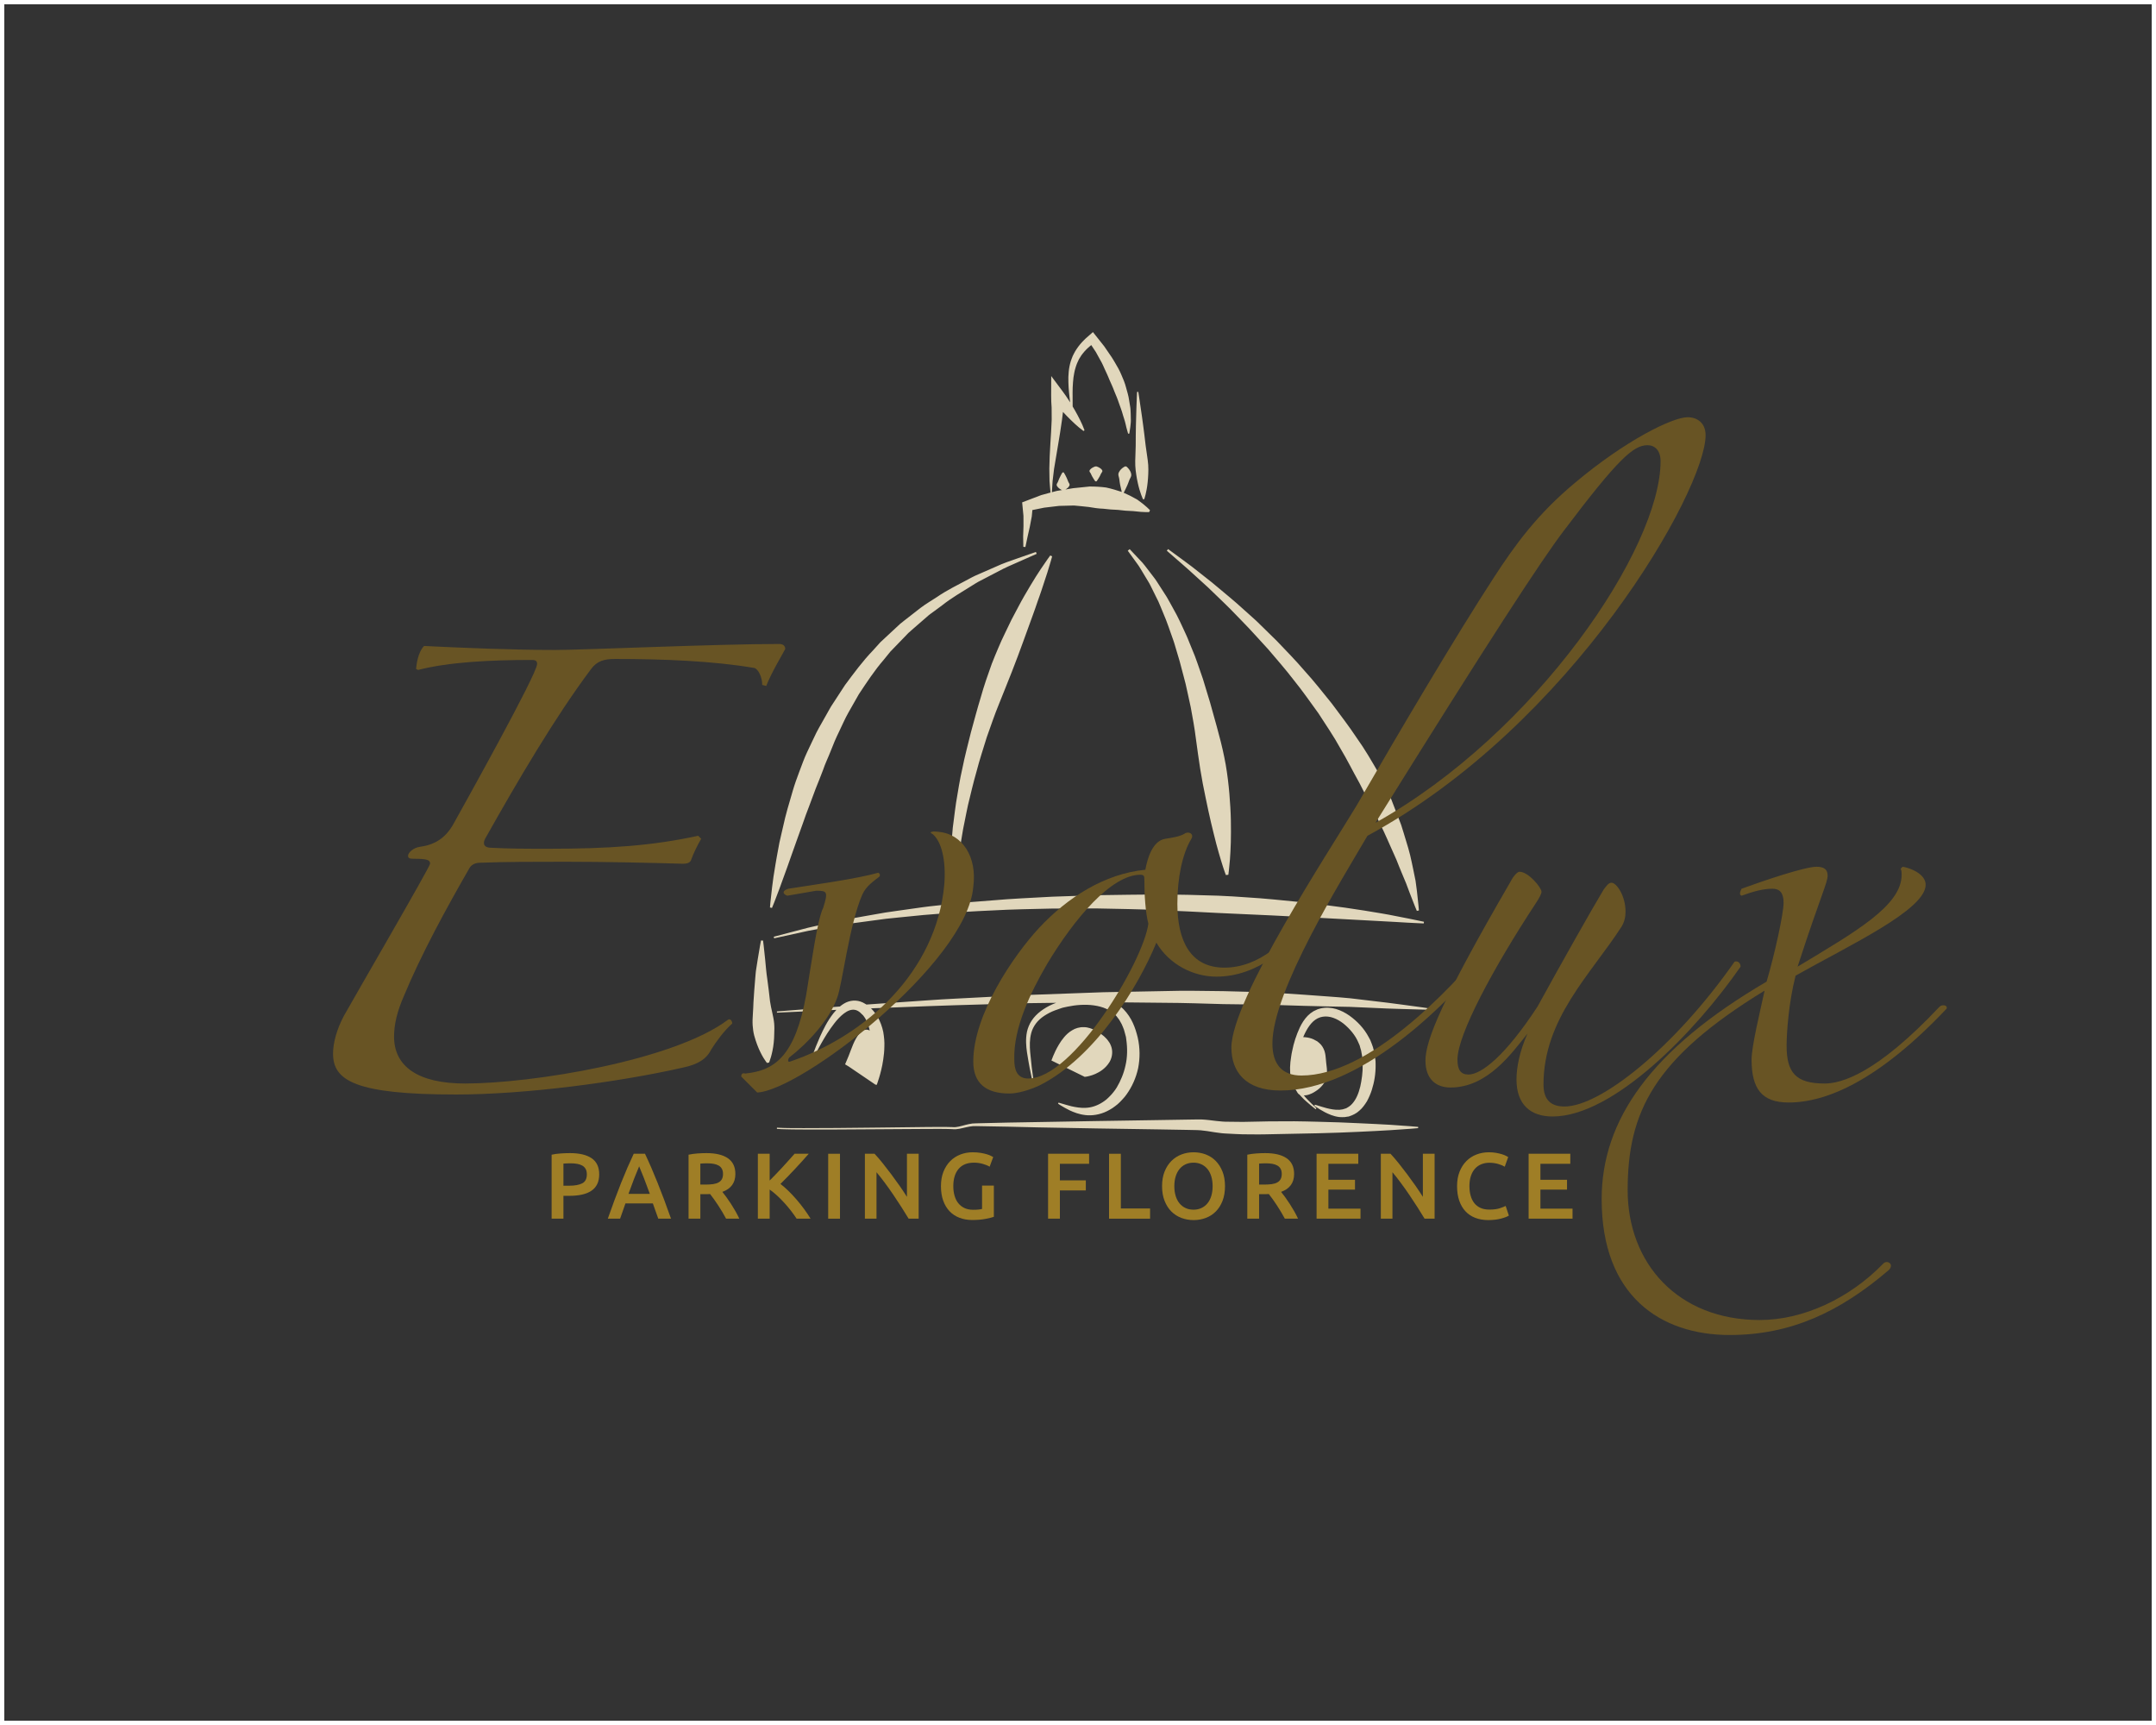 <?xml version="1.0" encoding="utf-8"?>
<!-- Generator: Adobe Illustrator 16.0.0, SVG Export Plug-In . SVG Version: 6.00 Build 0)  -->
<!DOCTYPE svg PUBLIC "-//W3C//DTD SVG 1.1//EN" "http://www.w3.org/Graphics/SVG/1.1/DTD/svg11.dtd">
<svg version="1.1" id="Layer_1" xmlns="http://www.w3.org/2000/svg" xmlns:xlink="http://www.w3.org/1999/xlink" x="0px" y="0px"
	 width="500px" height="400px" viewBox="0 0 500 400" enable-background="new 0 0 500 400" xml:space="preserve">
<rect x="0" y="0" width="500" height="400" fill="#333333" stroke="none"/>
<g>
	<path fill="#FFFFFF" d="M500,0v400H0V0H500 M499,1H1v398h498V1L499,1z"/>
</g>
<path fill="#E1D7BC" d="M220.732,214.641c0,0-0.095-1.406-0.26-3.855c-0.038-0.611-0.101-1.287-0.125-2.025
	c-0.007-0.744-0.021-1.553-0.026-2.41c-0.012-0.863-0.021-1.781-0.032-2.75c0.007-0.963,0.063-1.971,0.097-3.033
	c0.042-1.059,0.056-2.162,0.139-3.301c0.088-1.139,0.18-2.314,0.282-3.53c0.051-0.604,0.09-1.225,0.157-1.841
	c0.08-0.617,0.161-1.243,0.244-1.877c0.164-1.266,0.315-2.56,0.513-3.875c0.447-2.613,0.847-5.335,1.479-8.047
	c0.543-2.74,1.277-5.475,1.952-8.228c0.747-2.726,1.474-5.477,2.287-8.14c0.752-2.694,1.656-5.286,2.557-7.783
	c0.491-1.233,0.969-2.444,1.484-3.617c0.492-1.173,0.999-2.315,1.543-3.404c0.525-1.097,1.038-2.159,1.536-3.19
	c0.533-1.006,1.046-1.985,1.546-2.921c0.982-1.877,1.97-3.555,2.856-5.029c0.885-1.481,1.684-2.753,2.38-3.787
	c1.368-2.062,2.229-3.2,2.229-3.2l0.432,0.211c0,0-0.354,1.384-1.107,3.739c-0.383,1.169-0.852,2.589-1.387,4.218
	c-0.261,0.818-0.585,1.664-0.9,2.569c-0.313,0.9-0.626,1.861-0.992,2.839c-0.71,1.967-1.489,4.095-2.305,6.348
	c-0.825,2.249-1.684,4.61-2.643,7.028c-0.923,2.425-1.986,4.897-2.972,7.44c-1.049,2.528-1.918,5.157-2.859,7.773
	c-0.812,2.647-1.691,5.288-2.368,7.928c-0.761,2.623-1.355,5.243-1.977,7.775c-0.284,1.265-0.516,2.523-0.768,3.753
	c-0.259,1.229-0.493,2.431-0.668,3.614c-0.194,1.175-0.38,2.324-0.565,3.436c-0.169,1.112-0.272,2.192-0.401,3.227
	c-0.117,1.037-0.252,2.031-0.337,2.98c-0.072,0.947-0.135,1.848-0.194,2.693c-0.061,0.846-0.117,1.633-0.169,2.367
	c-0.042,0.74-0.045,1.424-0.069,2.035c-0.071,2.449-0.106,3.855-0.106,3.855L220.732,214.641z M240.24,127.985
	c0,0-1.601,0.559-4.401,1.54c-1.398,0.497-3.113,1.042-5.007,1.929c-0.952,0.416-1.967,0.862-3.041,1.331
	c-0.533,0.234-1.083,0.472-1.652,0.722c-0.558,0.25-1.101,0.567-1.668,0.864c-2.254,1.225-4.787,2.418-7.224,4.097
	c-1.229,0.806-2.553,1.571-3.787,2.51c-1.229,0.961-2.485,1.938-3.762,2.931c-0.315,0.255-0.644,0.491-0.954,0.761l-0.899,0.837
	c-0.605,0.561-1.21,1.124-1.823,1.693c-0.61,0.572-1.227,1.143-1.846,1.717c-0.565,0.628-1.134,1.256-1.707,1.891
	c-2.374,2.46-4.433,5.26-6.506,8.05c-0.945,1.452-1.893,2.903-2.84,4.356c-0.498,0.707-0.876,1.483-1.311,2.221
	c-0.421,0.754-0.841,1.502-1.265,2.238c-0.405,0.747-0.865,1.479-1.228,2.235c-0.367,0.761-0.729,1.52-1.089,2.274
	c-0.708,1.513-1.456,2.992-2.014,4.509c-0.563,1.515-1.144,2.996-1.657,4.463c-0.514,1.469-0.919,2.934-1.329,4.35
	c-0.403,1.417-0.835,2.792-1.152,4.142c-0.311,1.347-0.614,2.651-0.905,3.903c-0.142,0.622-0.279,1.234-0.418,1.836
	c-0.111,0.599-0.221,1.189-0.329,1.761c-0.202,1.152-0.422,2.238-0.581,3.265c-0.367,2.052-0.61,3.853-0.79,5.335
	c-0.37,2.967-0.493,4.682-0.493,4.682l0.465,0.104c0,0,0.678-1.58,1.703-4.377c0.506-1.395,1.123-3.088,1.827-5.032
	c0.716-1.936,1.432-4.151,2.312-6.52c0.428-1.188,0.871-2.422,1.329-3.7c0.417-1.297,0.943-2.594,1.443-3.942
	c0.532-1.334,0.995-2.742,1.543-4.136c0.583-1.386,1.116-2.825,1.687-4.276c0.495-1.488,1.196-2.9,1.776-4.394
	c0.3-0.738,0.601-1.486,0.905-2.238c0.295-0.754,0.678-1.47,1.013-2.21c0.716-1.461,1.354-2.992,2.163-4.423
	c0.81-1.432,1.627-2.873,2.452-4.312c1.825-2.744,3.64-5.526,5.778-7.991c0.516-0.634,1.027-1.265,1.537-1.893
	c0.561-0.58,1.121-1.159,1.677-1.733c0.557-0.579,1.108-1.146,1.66-1.716l0.818-0.851c0.282-0.276,0.586-0.518,0.876-0.777
	c1.182-1.026,2.339-2.033,3.473-3.019c0.547-0.515,1.187-0.914,1.767-1.355c0.595-0.439,1.178-0.872,1.755-1.297
	c2.253-1.791,4.641-3.118,6.769-4.468c0.538-0.329,1.053-0.677,1.581-0.963c0.531-0.277,1.056-0.547,1.562-0.813
	c1.018-0.528,1.983-1.035,2.893-1.506c1.79-0.992,3.474-1.663,4.825-2.275c2.714-1.196,4.263-1.887,4.263-1.887L240.24,127.985z
	 M261.539,127.701c0,0,0.734,1.013,2.023,2.785c0.684,0.867,1.295,2.028,2.084,3.298c0.365,0.652,0.828,1.285,1.193,2.057
	c0.369,0.757,0.764,1.549,1.174,2.377c0.203,0.414,0.42,0.831,0.627,1.263c0.201,0.435,0.373,0.894,0.576,1.353
	c0.377,0.917,0.766,1.869,1.17,2.846c0.396,0.981,0.73,2.021,1.107,3.063c0.369,1.046,0.77,2.098,1.078,3.219
	c0.326,1.105,0.67,2.229,1.002,3.368c0.303,1.142,0.607,2.308,0.92,3.48c0.148,0.588,0.305,1.173,0.459,1.765l0.4,1.792
	c0.266,1.193,0.521,2.402,0.787,3.604c0.445,2.429,0.9,4.849,1.193,7.27c0.342,2.403,0.635,4.778,1.01,7.064
	c0.381,2.278,0.773,4.486,1.232,6.569c0.406,2.095,0.873,4.058,1.279,5.886c0.422,1.828,0.859,3.49,1.232,4.98
	c0.4,1.481,0.771,2.773,1.096,3.84c0.643,2.125,1.107,3.327,1.107,3.327l0.576-0.059c0,0,0.191-1.277,0.367-3.498
	c0.096-1.112,0.154-2.454,0.207-3.998c0.041-1.541,0.047-3.283,0.01-5.179c-0.035-1.89-0.166-3.939-0.342-6.098
	c-0.182-2.166-0.451-4.439-0.852-6.771c-0.422-2.331-0.959-4.723-1.625-7.136c-0.613-2.418-1.355-4.845-2.008-7.289
	c-0.369-1.216-0.734-2.432-1.104-3.64l-0.549-1.806c-0.207-0.594-0.414-1.189-0.615-1.776c-0.42-1.18-0.799-2.359-1.238-3.501
	c-0.459-1.137-0.916-2.258-1.371-3.361c-0.418-1.114-0.939-2.165-1.416-3.21c-0.496-1.033-0.938-2.064-1.459-3.025
	c-0.527-0.957-1.035-1.891-1.531-2.789c-0.252-0.448-0.486-0.894-0.744-1.321c-0.26-0.419-0.531-0.825-0.787-1.229
	c-0.518-0.797-1.008-1.565-1.477-2.292c-0.451-0.74-1.014-1.373-1.469-2.001c-0.953-1.228-1.729-2.336-2.52-3.091
	c-1.504-1.595-2.359-2.503-2.359-2.503L261.539,127.701z M270.598,127.704c0,0,1.229,1.066,3.379,2.938
	c1.074,0.923,2.357,2.078,3.812,3.415c0.729,0.664,1.508,1.374,2.328,2.118c0.797,0.768,1.633,1.571,2.508,2.416
	c0.863,0.846,1.791,1.711,2.709,2.643c0.914,0.936,1.854,1.911,2.822,2.908c0.975,0.988,1.949,2.028,2.928,3.106
	c0.98,1.074,1.984,2.172,3.008,3.288c1.953,2.313,4.023,4.64,5.947,7.164c2.004,2.456,3.826,5.104,5.717,7.696
	c1.73,2.702,3.562,5.332,5.07,8.103c1.625,2.697,2.98,5.477,4.447,8.077c0.699,1.322,1.324,2.647,2.014,3.911
	c0.338,0.637,0.666,1.265,0.994,1.886c0.311,0.636,0.604,1.259,0.906,1.876c0.598,1.233,1.184,2.431,1.746,3.597
	c0.549,1.162,1.041,2.313,1.531,3.413c0.459,1.107,0.994,2.133,1.404,3.156c0.41,1.017,0.779,1.985,1.166,2.89
	c0.379,0.91,0.738,1.76,1.066,2.549c0.299,0.801,0.578,1.535,0.824,2.197c1,2.652,1.656,4.168,1.656,4.168l0.479-0.094
	c0,0-0.117-1.639-0.459-4.502c-0.1-0.717-0.182-1.512-0.316-2.377c-0.176-0.852-0.359-1.77-0.562-2.762
	c-0.189-0.985-0.441-2.024-0.68-3.127c-0.256-1.108-0.617-2.233-0.973-3.422c-0.369-1.184-0.721-2.435-1.143-3.709
	c-0.482-1.252-0.982-2.54-1.496-3.868c-0.256-0.667-0.518-1.337-0.783-2.022c-0.311-0.657-0.625-1.328-0.941-2.005
	c-0.629-1.358-1.318-2.723-2.012-4.108c-1.566-2.69-3.152-5.479-5.061-8.125c-1.795-2.716-3.818-5.324-5.781-7.971
	c-2.074-2.555-4.096-5.153-6.279-7.539c-2.094-2.464-4.342-4.72-6.447-6.947c-1.094-1.079-2.18-2.134-3.229-3.166
	c-0.531-0.515-1.053-1.025-1.572-1.533c-0.535-0.482-1.062-0.954-1.584-1.427c-1.049-0.939-2.066-1.849-3.053-2.729
	c-0.994-0.869-1.984-1.677-2.922-2.467c-0.941-0.785-1.836-1.533-2.693-2.249c-0.881-0.691-1.709-1.349-2.488-1.963
	c-0.783-0.622-1.514-1.198-2.193-1.727c-0.684-0.508-1.318-0.975-1.885-1.403c-2.303-1.686-3.611-2.65-3.611-2.65L270.598,127.704z
	 M237.802,126.846c0.317-1.58,0.664-3.145,1.02-4.689l0.461-2.418l0.234-2.532l-0.801,1.209l3.442-0.698
	c1.164-0.12,2.314-0.264,3.46-0.41l3.455-0.088c1.15,0.092,2.292,0.227,3.419,0.342c1.127,0.201,2.242,0.363,3.373,0.403
	c1.113,0.146,2.25,0.227,3.4,0.268c1.137,0.145,2.297,0.253,3.512,0.283c1.176,0.147,2.396,0.255,3.719,0.23l0.207-0.439
	c-0.908-0.923-1.93-1.72-2.998-2.481c-1.107-0.639-2.264-1.212-3.457-1.726c-1.215-0.399-2.449-0.777-3.717-1.052
	c-1.273-0.168-2.564-0.241-3.848-0.231l-3.825,0.392l-3.754,0.625c-1.227,0.322-2.45,0.628-3.654,0.981l-3.516,1.339l-0.888,0.34
	l0.086,0.872l0.218,2.26l0.007,2.351l-0.077,2.419l0.042,2.408L237.802,126.846z M243.929,114.376l0.183-2.845l0.335-2.794
	c0.295-1.866,0.605-3.726,0.938-5.594c0.34-1.871,0.6-3.757,0.887-5.664l0.359-2.885c0.088-0.978,0.133-1.956,0.141-2.938
	l-2.677,0.968c0.506,0.675,1.035,1.33,1.601,1.96c0.549,0.642,1.118,1.269,1.715,1.883c0.289,0.311,0.602,0.605,0.904,0.905
	c0.305,0.306,0.62,0.601,0.938,0.894c0.639,0.58,1.299,1.153,2.02,1.679l0.24-0.167c-0.297-0.831-0.658-1.621-1.042-2.4
	c-0.189-0.387-0.382-0.771-0.593-1.152c-0.205-0.376-0.4-0.762-0.625-1.127c-0.426-0.754-0.874-1.486-1.342-2.205
	c-0.457-0.731-0.943-1.434-1.457-2.118l-2.663-3.574l-0.016,4.543c-0.004,0.916,0.034,1.83,0.108,2.753
	c0.02,0.924,0.018,1.854,0.018,2.789c-0.061,1.871-0.193,3.75-0.311,5.647l-0.153,2.853l-0.085,2.87l0.045,2.886
	c0.059,0.946,0.164,1.893,0.246,2.843L243.929,114.376z M248.769,95.706c-0.007-1.574-0.033-3.154-0.023-4.714
	c0.006-0.781,0.027-1.558,0.094-2.33c0.051-0.765,0.146-1.523,0.304-2.263c0.056-0.369,0.171-0.727,0.271-1.084
	c0.081-0.36,0.243-0.696,0.357-1.045c0.133-0.335,0.309-0.659,0.455-0.985c0.195-0.307,0.372-0.623,0.579-0.921
	c0.23-0.276,0.426-0.581,0.676-0.847c0.254-0.259,0.482-0.538,0.76-0.779c0.277-0.241,0.537-0.492,0.83-0.719l0.891-0.66
	l-1.455-0.192l1.615,2.431c0.479,0.847,0.947,1.697,1.408,2.546c0.227,0.43,0.406,0.885,0.609,1.324l0.607,1.313
	c0.215,0.431,0.367,0.895,0.566,1.331l0.586,1.322c0.221,0.43,0.352,0.892,0.541,1.337l0.557,1.342
	c0.199,0.443,0.324,0.903,0.496,1.359l0.494,1.372c0.193,0.45,0.283,0.928,0.434,1.393l0.441,1.407
	c0.148,0.476,0.232,0.957,0.35,1.439c0.127,0.486,0.262,0.975,0.406,1.472l0.287-0.005c0.09-0.5,0.162-1.008,0.225-1.523
	c0.041-0.509,0.141-1.036,0.127-1.547l-0.035-1.551c-0.037-0.515-0.018-1.047-0.109-1.553l-0.252-1.535
	c-0.09-0.509-0.152-1.031-0.311-1.527l-0.414-1.497c-0.148-0.495-0.273-1.001-0.477-1.477l-0.6-1.434
	c-0.221-0.471-0.404-0.955-0.666-1.403l-0.773-1.348c-0.268-0.443-0.514-0.894-0.803-1.321l-1.748-2.548l-1.92-2.422l-0.682-0.86
	l-0.771,0.678l-0.936,0.821c-0.311,0.284-0.59,0.604-0.887,0.901c-0.291,0.299-0.54,0.654-0.805,0.979
	c-0.266,0.332-0.475,0.705-0.713,1.059c-0.214,0.366-0.393,0.751-0.586,1.131c-0.146,0.396-0.314,0.785-0.443,1.19
	c-0.1,0.406-0.245,0.804-0.303,1.216c-0.07,0.412-0.151,0.817-0.176,1.229c-0.084,0.815-0.102,1.627-0.073,2.431
	c0.014,0.804,0.073,1.596,0.147,2.384c0.146,1.581,0.361,3.139,0.558,4.698L248.769,95.706z M263.698,90.882
	c0,0-0.09,1.567-0.158,3.908c-0.041,1.173-0.086,2.544-0.111,4.008c-0.037,1.462-0.037,3.022-0.047,4.587
	c-0.027,0.779-0.035,1.562-0.072,2.33c-0.035,0.772-0.057,1.531-0.025,2.258c0.045,0.728,0.107,1.432,0.225,2.096
	c0.09,0.664,0.217,1.292,0.346,1.875c0.488,2.308,1.221,3.829,1.221,3.829l0.289-0.018c0,0,0.557-1.592,0.791-3.944
	c0.062-0.591,0.113-1.225,0.137-1.898c0.043-0.673,0.025-1.378-0.01-2.112c-0.055-0.727-0.158-1.474-0.275-2.239
	c-0.125-0.759-0.221-1.536-0.328-2.31c-0.186-1.547-0.355-3.1-0.559-4.549c-0.184-1.455-0.387-2.805-0.559-3.971
	c-0.324-2.321-0.58-3.866-0.58-3.866L263.698,90.882z M246.408,109.541c0,0-0.175,0.259-0.371,0.647
	c-0.101,0.197-0.229,0.425-0.333,0.667c-0.124,0.242-0.204,0.501-0.306,0.758c-0.084,0.261-0.329,0.522-0.35,0.766
	c-0.007,0.24,0.158,0.468,0.346,0.667c0.203,0.191,0.424,0.353,0.643,0.468c0.202,0.114,0.371,0.175,0.371,0.175h0.286
	c0,0,0.171-0.061,0.374-0.175c0.214-0.115,0.437-0.277,0.639-0.468c0.188-0.198,0.354-0.426,0.347-0.667
	c-0.02-0.244-0.266-0.504-0.349-0.766c-0.1-0.256-0.189-0.516-0.308-0.758c-0.104-0.242-0.228-0.47-0.331-0.667
	c-0.201-0.388-0.372-0.647-0.372-0.647H246.408z M254.303,111.612c0,0,0.172-0.214,0.367-0.538c0.104-0.162,0.227-0.352,0.336-0.556
	c0.121-0.202,0.201-0.419,0.303-0.633c0.086-0.216,0.33-0.432,0.348-0.635c0.006-0.203-0.158-0.392-0.34-0.554
	c-0.203-0.162-0.426-0.294-0.639-0.392c-0.211-0.092-0.375-0.148-0.375-0.148h-0.289c0,0-0.166,0.056-0.375,0.148
	c-0.217,0.097-0.438,0.229-0.639,0.392c-0.186,0.162-0.35,0.352-0.342,0.554c0.02,0.203,0.26,0.419,0.346,0.635
	c0.102,0.214,0.184,0.432,0.307,0.633c0.107,0.204,0.229,0.394,0.336,0.556c0.195,0.323,0.367,0.538,0.367,0.538H254.303z
	 M260.528,114.397c0,0,0.207-0.367,0.469-0.93c0.135-0.28,0.297-0.605,0.445-0.959c0.158-0.351,0.283-0.729,0.428-1.108
	c0.131-0.379,0.414-0.738,0.477-1.104c0.045-0.364-0.08-0.721-0.234-1.035c-0.17-0.315-0.359-0.583-0.559-0.776
	c-0.18-0.195-0.342-0.31-0.342-0.31l-0.283-0.032c0,0-0.18,0.078-0.4,0.221c-0.234,0.146-0.482,0.369-0.717,0.635
	c-0.211,0.272-0.418,0.594-0.453,0.959c-0.018,0.364,0.184,0.781,0.225,1.179c0.055,0.403,0.09,0.799,0.17,1.178
	c0.068,0.38,0.154,0.733,0.227,1.034c0.125,0.606,0.262,1.016,0.262,1.016L260.528,114.397z M176.482,218.084
	c0,0-0.338,1.766-0.764,4.416c-0.103,0.662-0.214,1.383-0.335,2.148c-0.139,0.752-0.165,1.574-0.252,2.412
	c-0.164,1.693-0.266,3.504-0.394,5.326c-0.037,0.91-0.068,1.811-0.136,2.707c-0.061,0.895-0.104,1.781-0.055,2.629
	c0.057,0.846,0.165,1.656,0.368,2.422c0.209,0.762,0.444,1.477,0.69,2.129c0.243,0.648,0.502,1.24,0.765,1.76
	c0.254,0.51,0.496,0.961,0.723,1.32c0.438,0.721,0.774,1.121,0.774,1.121l0.476-0.076c0,0,0.218-0.486,0.452-1.303
	c0.121-0.412,0.241-0.898,0.354-1.453c0.117-0.559,0.216-1.18,0.286-1.85c0.075-0.672,0.115-1.387,0.122-2.145
	c0.029-0.752,0.056-1.549-0.021-2.367c-0.153-1.615-0.709-3.332-0.955-5.074c-0.204-1.725-0.386-3.467-0.627-5.109
	c-0.102-0.824-0.241-1.607-0.295-2.383c-0.072-0.77-0.14-1.494-0.202-2.16c-0.261-2.676-0.494-4.457-0.494-4.457L176.482,218.084z
	 M179.531,217.578c0,0,2.314-0.504,6.365-1.395c2.017-0.494,4.504-0.852,7.336-1.359c2.823-0.545,6.051-0.945,9.565-1.414
	c0.878-0.121,1.772-0.244,2.686-0.359c0.921-0.096,1.85-0.189,2.804-0.289c1.9-0.189,3.863-0.383,5.883-0.584
	c2.021-0.189,4.105-0.307,6.227-0.479c2.125-0.158,4.295-0.342,6.508-0.428c2.213-0.107,4.462-0.217,6.737-0.32
	c2.274-0.098,4.586-0.125,6.907-0.189c2.322-0.066,4.667-0.111,7.02-0.098c2.352,0,4.715-0.004,7.073-0.004
	c4.725,0.115,9.447,0.139,14.09,0.387c4.641,0.189,9.211,0.414,13.627,0.652c4.426,0.199,8.699,0.391,12.746,0.58
	c2.031,0.105,4.004,0.209,5.908,0.303c1.912,0.068,3.754,0.18,5.523,0.279c7.088,0.387,12.994,0.711,17.127,0.928
	c2.066,0.117,3.695,0.229,4.809,0.266c1.117,0.053,1.711,0.076,1.711,0.076l0.049-0.383c0,0-0.58-0.121-1.67-0.355
	c-1.09-0.24-2.693-0.541-4.736-0.945c-2.039-0.428-4.535-0.824-7.385-1.293c-2.863-0.469-6.096-0.914-9.631-1.355
	c-3.537-0.484-7.377-0.832-11.443-1.229c-2.039-0.217-4.129-0.338-6.271-0.49c-2.139-0.154-4.322-0.297-6.551-0.383
	c-4.453-0.137-9.059-0.297-13.736-0.248c-4.682-0.041-9.434,0.076-14.184,0.131c-2.377,0.08-4.75,0.158-7.119,0.23
	c-2.361,0.053-4.719,0.17-7.048,0.311c-2.341,0.135-4.657,0.232-6.944,0.4c-2.286,0.176-4.543,0.355-6.763,0.531
	c-2.222,0.145-4.396,0.404-6.53,0.625c-2.132,0.234-4.221,0.414-6.243,0.693c-2.023,0.289-3.989,0.566-5.889,0.832
	c-0.95,0.141-1.887,0.271-2.805,0.406c-0.91,0.152-1.808,0.314-2.683,0.469c-3.509,0.621-6.726,1.152-9.554,1.809
	c-2.825,0.631-5.312,1.096-7.303,1.672c-4.011,1.049-6.301,1.652-6.301,1.652L179.531,217.578z M180.187,234.822
	c0,0,2.366-0.107,6.505-0.301c4.143-0.18,10.059-0.523,17.161-0.775c3.548-0.139,7.391-0.287,11.456-0.439
	c4.071-0.168,8.358-0.262,12.794-0.402c4.437-0.125,9.02-0.297,13.682-0.328c4.655-0.062,9.39-0.127,14.119-0.189
	c4.732,0.051,9.465,0.1,14.115,0.145c4.656,0.014,9.234,0.186,13.67,0.307c4.43,0.076,8.715,0.076,12.771,0.219
	c4.062,0.137,7.902,0.24,11.445,0.316c1.773,0.031,3.48,0.062,5.092,0.1c1.611,0.072,3.152,0.135,4.588,0.201
	c2.881,0.141,5.395,0.244,7.469,0.293c4.146,0.141,6.52,0.166,6.52,0.166l0.031-0.283c0,0-2.346-0.363-6.461-0.895
	c-2.057-0.285-4.564-0.596-7.438-0.924c-1.436-0.17-2.967-0.355-4.578-0.545c-1.613-0.156-3.314-0.291-5.094-0.418
	c-3.545-0.271-7.396-0.537-11.461-0.797c-1.021-0.064-2.055-0.152-3.098-0.189c-1.045-0.027-2.107-0.051-3.18-0.08
	c-2.139-0.059-4.324-0.113-6.549-0.172c-4.449-0.045-9.051-0.158-13.719-0.014c-4.674,0.086-9.414,0.176-14.158,0.266
	c-4.738,0.172-9.479,0.342-14.143,0.514c-4.667,0.131-9.253,0.41-13.69,0.639c-4.437,0.252-8.731,0.414-12.79,0.717
	c-4.066,0.279-7.911,0.543-11.457,0.787c-7.091,0.469-12.986,0.986-17.129,1.293c-4.13,0.324-6.492,0.504-6.492,0.504
	L180.187,234.822z M197.731,247.844c0.758-1.877,0.767-4.012,3.135-4.395c1.418-0.225,2.019,2.004,2.215,2.953
	c0.17,0.838,0.056,2.48,0.166-0.814c-0.015,0.469-0.045,0.945-0.076,1.41c-0.052,0.742-0.121,1.48-0.158,2.227
	c-0.072,1.445,0.108,0.973,0.049,2.107c0.214-4.232,0.917-6.447-0.185-10.584c-0.518-1.973-2.126-2.711-3.53-1.117
	c-1.27,1.459-1.839,3.494-2.552,5.25c-0.565,1.391-0.253,0.555-0.809,1.924L197.731,247.844z M203.02,251.545
	c0.092-2.279,1.031-8.658-1.327-10.244c-2.347-1.58-4.335,4.646-4.897,5.984l6.247,4.24 M188.248,246.037
	c0,0,0.282-0.527,0.779-1.443c0.498-0.914,1.167-2.234,2.073-3.752c0.448-0.76,0.955-1.562,1.531-2.381
	c0.579-0.811,1.199-1.652,1.925-2.408c0.72-0.748,1.556-1.441,2.422-1.758c0.865-0.297,1.625-0.188,2.354,0.375l0.138,0.104
	l0.016,0.008l0.008,0.01c-0.15-0.121-0.036-0.031-0.067-0.059l0.039,0.045l0.083,0.076l0.32,0.312l0.32,0.305
	c0.085,0.1,0.126,0.189,0.196,0.279c0.115,0.189,0.257,0.311,0.365,0.555l0.333,0.648c0.372,0.932,0.62,1.908,0.804,2.898
	c0.177,1.004,0.315,1.99,0.418,2.957c0.061,0.482,0.095,0.961,0.125,1.428c0.051,0.455,0.069,0.91,0.101,1.348
	c0.117,1.742,0.191,3.229,0.306,4.285c0.095,1.049,0.208,1.656,0.208,1.656l0.283,0.033c0,0,0.225-0.576,0.533-1.59
	c0.158-0.504,0.329-1.125,0.502-1.842c0.169-0.721,0.345-1.535,0.473-2.449c0.135-0.906,0.246-1.9,0.259-2.977
	c0.052-1.066-0.051-2.219-0.259-3.418c-0.248-1.191-0.684-2.426-1.362-3.588c-0.381-0.561-0.741-1.125-1.296-1.684
	c-0.13-0.135-0.264-0.287-0.385-0.391l-0.354-0.275l-0.351-0.279l-0.089-0.062l-0.045-0.035l-0.087-0.068l-0.014-0.01l-0.032-0.018
	l-0.24-0.139c-0.615-0.389-1.38-0.666-2.173-0.703c-0.79-0.049-1.562,0.139-2.208,0.438c-1.291,0.635-2.157,1.576-2.904,2.484
	c-1.454,1.855-2.364,3.773-3.111,5.412c-0.729,1.652-1.267,3.039-1.624,4.021c-0.366,0.967-0.571,1.525-0.571,1.525L188.248,246.037
	z M244.088,246.037c0,0,0.216-0.346,0.607-0.936c0.195-0.293,0.436-0.645,0.721-1.045c0.293-0.391,0.614-0.832,1.01-1.277
	c0.381-0.451,0.829-0.9,1.324-1.324c0.24-0.221,0.526-0.387,0.785-0.59c0.288-0.145,0.559-0.352,0.864-0.441
	c0.591-0.266,1.21-0.324,1.802-0.23c0.596,0.059,1.176,0.396,1.73,0.758c0.244,0.225,0.574,0.467,0.742,0.66
	c0.266,0.285,0.611,0.617,0.693,0.84c0.17,0.219,0.264,0.484,0.385,0.719c0.062,0.244,0.164,0.451,0.156,0.652
	c0.066,0.393,0.008,0.783-0.137,1.262c-0.107,0.225-0.188,0.467-0.342,0.689c-0.109,0.236-0.281,0.463-0.424,0.684
	c-0.164,0.221-0.324,0.428-0.473,0.629c-0.168,0.203-0.336,0.383-0.482,0.568c-0.322,0.365-0.609,0.68-0.846,0.941
	c-0.488,0.527-0.775,0.855-0.775,0.855l0.129,0.256c0,0,0.107-0.014,0.311-0.041c0.203-0.035,0.5-0.076,0.865-0.189
	c0.371-0.084,0.803-0.242,1.303-0.453c0.482-0.23,1.039-0.504,1.588-0.924c0.561-0.418,1.131-0.967,1.619-1.732
	c0.486-0.762,0.807-1.865,0.637-2.971c-0.072-0.568-0.289-1.072-0.541-1.549c-0.279-0.438-0.584-0.852-0.969-1.217
	c-0.395-0.424-0.693-0.594-1.016-0.859c-0.432-0.342-0.805-0.518-1.213-0.779c-0.84-0.428-1.775-0.811-2.793-0.811
	c-0.999-0.035-1.979,0.262-2.717,0.729c-0.768,0.451-1.363,1.014-1.842,1.586c-0.482,0.572-0.876,1.143-1.197,1.684
	c-0.331,0.535-0.588,1.049-0.817,1.5c-0.221,0.445-0.398,0.85-0.532,1.184c-0.271,0.666-0.41,1.049-0.41,1.049L244.088,246.037z
	 M251.494,249.576c3.764-1.908,7.346-5.393,2.867-9.018c-4.901-3.977-8.421,1.377-10.401,5.416l7.598,3.732 M239.682,250.541
	c0,0-0.151-1.127-0.41-3.08c-0.102-0.973-0.223-2.162-0.368-3.525c-0.107-1.359-0.153-2.887,0.26-4.43
	c0.214-0.766,0.556-1.477,1.087-2.186c0.463-0.625,1.146-1.254,1.893-1.746c0.748-0.494,1.626-0.949,2.475-1.27
	c0.481-0.172,0.967-0.338,1.456-0.514c0.493-0.18,0.961-0.229,1.444-0.355c1.935-0.404,4.094-0.59,6.147-0.305
	c1.023,0.139,2.023,0.396,2.926,0.811c0.455,0.211,0.879,0.453,1.27,0.732l0.555,0.492c0.184,0.18,0.473,0.373,0.576,0.553
	c0.252,0.387,0.562,0.652,0.787,1.135l0.361,0.643c0.107,0.227,0.193,0.469,0.297,0.699l0.135,0.35l0.08,0.176
	c0.006,0.02-0.045-0.121-0.021-0.049l0.004,0.023l0.018,0.049l0.027,0.104l0.225,0.811l0.217,0.807l0.094,0.725
	c0.268,1.926,0.24,4.02-0.201,5.871c-0.4,1.877-1.152,3.619-2.018,5.088l-0.396,0.598c-0.125,0.186-0.252,0.324-0.373,0.486
	c-0.225,0.324-0.537,0.621-0.807,0.918c-0.273,0.299-0.576,0.559-0.863,0.824c-0.318,0.221-0.607,0.486-0.932,0.662
	c-1.277,0.801-2.562,1.203-3.859,1.252c-1.197,0.062-2.377-0.162-3.307-0.369c-0.932-0.234-1.677-0.465-2.184-0.613
	c-0.511-0.152-0.779-0.232-0.779-0.232l-0.123,0.256c0,0,0.243,0.152,0.695,0.441c0.455,0.279,1.133,0.676,2.049,1.125
	c0.932,0.42,2.078,0.9,3.635,1.076c1.443,0.166,3.297-0.068,4.986-0.914c0.439-0.189,0.826-0.467,1.26-0.717
	c0.395-0.283,0.809-0.57,1.188-0.895c0.369-0.348,0.756-0.68,1.107-1.104c0.18-0.197,0.379-0.41,0.541-0.607l0.436-0.576
	c1.266-1.773,2.189-3.818,2.68-6.084c0.441-2.277,0.449-4.637-0.096-7.076c-0.553-2.27-1.373-4.602-3.309-6.588
	c-0.238-0.279-0.445-0.387-0.666-0.58l-0.334-0.266l-0.162-0.135l-0.08-0.062l-0.1-0.082l-0.031-0.014l-0.049-0.031
	c-0.541-0.348-1.107-0.639-1.693-0.873c-1.166-0.459-2.369-0.703-3.551-0.811c-2.361-0.203-4.621,0.104-6.787,0.658
	c-0.53,0.166-1.103,0.287-1.583,0.48c-0.479,0.197-0.954,0.393-1.429,0.582c-1.031,0.449-1.9,0.971-2.733,1.592
	c-0.824,0.637-1.529,1.338-2.097,2.203c-0.517,0.787-0.905,1.719-1.089,2.594c-0.354,1.764-0.182,3.395,0.004,4.744
	c0.228,1.365,0.41,2.566,0.604,3.535c0.4,1.93,0.627,3.033,0.627,3.033L239.682,250.541z M300.039,245.008l0.215-0.023l0.141-0.01
	l0.025-0.189l0.227-1.633c0.027-0.256,0.062-0.559,0.135-0.779c0.027-0.1,0.068-0.189,0.117-0.238
	c0.027-0.076,0.1-0.096,0.145-0.121l0.031-0.033l0,0l0.004-0.004c0.014-0.008-0.139,0.082-0.07,0.041l0.021-0.004l0.049-0.018
	l0.203-0.078c0.152-0.07,0.197-0.014,0.27-0.021c0.051-0.004,0.168,0.008,0.275,0.021c0.104,0.014,0.211,0.027,0.324,0.062
	c0.436,0.104,0.9,0.299,1.305,0.531l0.141,0.092l0.072,0.039l0.031,0.027l0.021,0.01l0.006,0.004l0.008,0.01
	c-0.143-0.09-0.039-0.027-0.072-0.041l0.33,0.252l0.328,0.262l0.131,0.207c0.199,0.234,0.314,0.6,0.369,0.945
	c0.053,0.365,0.031,0.832,0,1.355c-0.008,0.283-0.041,0.539-0.045,0.869l-0.023,0.822c-0.014,0.266-0.018,0.547-0.053,0.73
	l-0.059,0.307l-0.092,0.238l-0.045,0.111l-0.016,0.061l-0.006,0.008l0,0c0.025-0.09-0.086,0.215,0.072-0.203l-0.006,0.014
	l-0.025,0.047l-0.217,0.354c-0.162,0.348-0.252,0.172-0.301,0.234c-0.014,0.01-0.014,0.01-0.041,0.023l-0.117,0.076
	c-0.078,0.049-0.158,0.104-0.23,0.162c-0.121,0.117-0.369,0.213-0.531,0.348l-0.877,0.566c0.004,0.008,0,0.035,0.062,0.041
	c0.01,0.004,0.023,0.014,0.037,0.018h0.004l0.004,0.004c0.455,0.09,0.117,0.027,0.217,0.045l-0.021-0.004l-0.051-0.004l-0.207-0.037
	c0.145,0,0.408,0.244,0.396,0.262c0.035,0.09,0.035,0.107,0.012,0.131c-0.053,0.014-0.129-0.104-0.242-0.4l-0.004-0.01
	c0.004,0.045-0.018-0.086,0.014,0.09l-0.006-0.014l-0.008-0.021l-0.014-0.055l-0.035-0.1l-0.072-0.197l-0.109-0.297
	c-0.135-0.424-0.262-1.062-0.504-1.684c-0.26-0.627-0.693-1.252-1.287-1.531l-0.275,0.232c0.117,0.582,0.059,1.029-0.062,1.492
	c-0.107,0.48-0.297,0.959-0.396,1.635c0,0,0.381,1.426,0.574,1.939c0.107,0.256,0.113,0.607,0.365,0.877
	c0.158,0.236,0.375,0.811,0.754,0.951l0.193,0.072l0.049,0.021l0.027,0.004l0.252,0.061h0.027l0.238,0.027
	c0.344,0.035,0.613,0,0.883-0.041c0.527-0.1,0.9-0.271,1.242-0.424c0.352-0.172,0.537-0.293,0.838-0.486
	c0.568-0.361,1.068-0.748,1.648-1.459c0.283-0.383,0.631-0.936,0.648-1.117l0.129-0.4l0.02-0.053V250
	c0.16-0.418,0.049-0.121,0.08-0.215v-0.016l0.01-0.029l0.023-0.15l0.035-0.291l0.053-0.586l-0.014-0.514
	c-0.008-0.369-0.043-0.645-0.08-0.924l-0.098-0.836c-0.033-0.227-0.045-0.518-0.072-0.783c-0.051-0.586-0.1-1.238-0.32-1.941
	c-0.248-0.707-0.631-1.387-1.248-1.891c-0.152-0.135-0.311-0.262-0.463-0.375l-0.369-0.193l-0.365-0.197l-0.076-0.045l-0.008-0.01
	l-0.02-0.004l-0.021-0.014l-0.064-0.018l-0.111-0.041l-0.23-0.1c-0.607-0.201-1.225-0.314-1.881-0.332
	c-0.627-0.014-1.209,0.17-1.746,0.725c-0.328,0.305-0.457,0.729-0.475,1.061c-0.023,0.324-0.102,0.553-0.074,0.842l-0.012,1.662
	l0.168-0.201l-0.209,0.066L300.039,245.008z M300.254,246.789c0.992,1.131,0.496,2.756,0.748,3.99
	c0.09,0.436,0.203,1.332,1.08,1.449c0.658,0.086,1.363-0.373,1.789-0.625c1.084-0.648,1.898-1.355,2.182-2.293
	c0.303-0.98,0.123-1.984,0.105-2.975c-0.027-1.652,0.188-3.314-1.969-4.488c-0.818-0.438-1.93-0.883-2.857-0.262
	c-0.455,0.311-0.736,0.67-0.77,1.061c-0.059,0.693-0.348,1.451-0.348,2.139c-0.072,0.01-0.148,0.023-0.217,0.047L300.254,246.789z
	 M305.301,257.002c0,0-0.184-0.176-0.535-0.516c-0.355-0.328-0.869-0.812-1.486-1.461c-0.328-0.311-0.633-0.689-0.971-1.109
	c-0.168-0.201-0.355-0.408-0.523-0.639c-0.148-0.238-0.307-0.494-0.465-0.752c-0.684-0.994-1.07-2.318-1.08-3.777
	c-0.012-0.729,0.064-1.525,0.195-2.283c0.174-0.809,0.318-1.68,0.572-2.488c0.205-0.824,0.516-1.662,0.805-2.514
	c0.365-0.836,0.68-1.674,1.145-2.492c0.428-0.775,0.959-1.541,1.584-2.117l0.494-0.393l0.531-0.318
	c0.186-0.086,0.379-0.145,0.564-0.227l0.07-0.031c0.064-0.021-0.07,0.02-0.049,0.014h0.023l0.045-0.014l0.189-0.045l0.369-0.08
	c0.734-0.123,1.629-0.031,2.443,0.27c0.834,0.293,1.635,0.77,2.369,1.342c1.439,1.174,2.732,2.697,3.412,4.332l0.311,0.697
	l0.162,0.598l0.18,0.596l0.117,0.662l0.121,0.652l0.055,0.662l0.064,0.656l0.008,0.666c0.039,1.752-0.217,3.514-0.562,5.08
	c-0.396,1.629-0.977,2.967-1.82,3.916c-0.404,0.486-0.881,0.797-1.377,1.066l-0.025,0.01l-0.014,0.01
	c-0.082,0.031,0.107-0.023,0.084-0.02l-0.062,0.02l-0.121,0.041l-0.252,0.076c-0.168,0.053-0.324,0.104-0.486,0.152
	c-0.262,0.027-0.492,0.055-0.738,0.1c-1.096,0.062-2.145-0.176-2.99-0.379c-0.855-0.229-1.531-0.451-1.998-0.59
	c-0.469-0.139-0.717-0.217-0.717-0.217l-0.125,0.268c0,0,0.219,0.139,0.625,0.414c0.41,0.26,1.018,0.648,1.842,1.084
	c0.832,0.41,1.887,0.928,3.312,1.104c0.379,0.021,0.807,0.035,1.203,0.018c0.166-0.027,0.336-0.053,0.508-0.08l0.254-0.037
	l0.129-0.014l0.068-0.014l0.111-0.035l0.02-0.006l0.035-0.008c0.807-0.266,1.656-0.672,2.328-1.307
	c0.721-0.604,1.252-1.373,1.76-2.174c0.203-0.418,0.441-0.82,0.621-1.283c0.09-0.225,0.186-0.455,0.279-0.689l0.217-0.625
	c0.594-1.85,0.924-3.826,0.891-5.938l-0.018-0.789l-0.104-0.801l-0.1-0.803l-0.188-0.801l-0.199-0.811
	c-0.084-0.273-0.201-0.553-0.301-0.832l-0.33-0.828l-0.363-0.672c-1.068-2.025-2.625-3.664-4.457-4.98
	c-1.828-1.277-4.156-2.25-6.674-1.684l-0.365,0.105l-0.184,0.053l-0.162,0.045l-0.104,0.051c-0.275,0.125-0.559,0.242-0.818,0.381
	c-0.248,0.168-0.5,0.33-0.738,0.496l-0.645,0.576c-0.797,0.824-1.342,1.729-1.811,2.678c-0.852,1.83-1.432,3.652-1.783,5.463
	c-0.215,0.91-0.283,1.756-0.414,2.584c-0.094,0.893-0.111,1.715-0.053,2.525c0.125,1.631,0.67,3.105,1.484,4.139
	c0.189,0.256,0.369,0.518,0.551,0.764c0.193,0.234,0.404,0.434,0.594,0.641c0.377,0.4,0.734,0.77,1.09,1.059
	c0.678,0.605,1.229,1.053,1.602,1.355c0.379,0.305,0.582,0.467,0.582,0.467L305.301,257.002z M180.169,261.773
	c0,0,0.146,0.014,0.423,0.023c0.286,0.018,0.701,0.053,1.247,0.057c1.099,0.037,2.695,0.061,4.735,0.064
	c4.069,0.021,9.88-0.004,16.855-0.059c3.492-0.023,7.269-0.051,11.265-0.072c1.988,0.004,4.086-0.041,6.112,0.041
	c1.15,0.152,2.189-0.207,3.23-0.424c0.518-0.111,1.038-0.221,1.547-0.262c0.485-0.035,1.067,0,1.598,0
	c4.365,0.062,8.871,0.162,13.444,0.279c4.582,0.086,9.232,0.168,13.881,0.252c4.648,0.068,9.303,0.141,13.877,0.213
	c2.293,0.035,4.566,0.076,6.809,0.117c0.557,0.008,1.121,0.021,1.678,0.035l0.803,0.018c0.27,0.01,0.566,0.023,0.814,0.045
	c0.963,0.078,2.059,0.266,3.139,0.445c0.549,0.078,1.107,0.162,1.684,0.227l0.432,0.035c0.08,0.006,0.113,0.018,0.238,0.018
	l0.203,0.014l0.801,0.041c1.076,0.049,2.125,0.125,3.188,0.145c2.135,0.014,4.232,0.055,6.219-0.01
	c3.988-0.076,7.752-0.152,11.236-0.229c3.48-0.1,6.682-0.186,9.514-0.338c2.838-0.145,5.305-0.244,7.344-0.383
	c2.031-0.137,3.633-0.252,4.723-0.324c1.09-0.096,1.674-0.145,1.674-0.145v-0.293c0,0-0.58-0.045-1.674-0.139
	c-1.09-0.076-2.691-0.189-4.723-0.338c-2.029-0.127-4.506-0.23-7.344-0.369c-2.828-0.154-6.033-0.252-9.514-0.342
	c-1.736-0.037-3.555-0.1-5.438-0.109c-1.891,0.006-3.846,0.01-5.854,0.023c-1.971,0.037-4.002,0.076-6.074,0.121
	c-1.049-0.01-2.111-0.027-3.178-0.035l-0.811-0.01l-0.197-0.004c-0.004,0.004-0.111-0.01-0.158-0.01l-0.379-0.018
	c-0.5-0.031-1.018-0.086-1.547-0.148c-1.076-0.127-2.162-0.289-3.418-0.342c-0.297-0.01-0.553,0-0.842,0l-0.865,0.014
	c-0.559,0-1.117,0.014-1.68,0.025c-2.236,0.033-4.51,0.072-6.803,0.109c-4.574,0.066-9.229,0.145-13.877,0.217
	c-4.654,0.08-9.302,0.156-13.881,0.242c-4.581,0.062-9.085,0.162-13.444,0.273c-0.557,0.027-1.062,0.01-1.654,0.059
	c-0.568,0.068-1.101,0.199-1.623,0.326c-1.033,0.266-2.067,0.621-3.021,0.508c-2.17-0.076-4.177-0.023-6.189-0.018
	c-4,0.045-7.777,0.09-11.267,0.131c-6.973,0.076-12.789,0.139-16.853,0.125c-2.036,0.014-3.636-0.008-4.719-0.035
	c-0.54-0.006-0.959-0.037-1.24-0.051c-0.281-0.018-0.428-0.027-0.428-0.027L180.169,261.773z"/>
<path fill="#D0D2D3" d="M297.783,258.609"/>
<g>
	<path fill="#9F7E26" d="M132.185,267.389c2.186,0,3.862,0.398,5.027,1.193c1.166,0.797,1.749,2.043,1.749,3.736
		c0,0.883-0.156,1.641-0.467,2.27c-0.312,0.631-0.764,1.145-1.357,1.543c-0.594,0.396-1.318,0.691-2.172,0.879
		c-0.854,0.188-1.831,0.283-2.932,0.283h-1.368v5.299h-2.737v-14.834c0.638-0.145,1.343-0.242,2.118-0.293
		C130.82,267.414,131.533,267.389,132.185,267.389z M132.381,269.756c-0.695,0-1.267,0.021-1.716,0.064v5.127h1.326
		c1.316,0,2.331-0.186,3.041-0.555c0.709-0.369,1.064-1.066,1.064-2.096c0-0.492-0.095-0.904-0.282-1.238
		c-0.188-0.332-0.449-0.594-0.782-0.781c-0.333-0.188-0.728-0.322-1.185-0.402C133.39,269.795,132.901,269.756,132.381,269.756z"/>
	<path fill="#9F7E26" d="M152.666,282.592c-0.203-0.594-0.414-1.18-0.631-1.76c-0.218-0.578-0.428-1.172-0.631-1.781h-6.358
		c-0.203,0.609-0.41,1.205-0.621,1.793c-0.21,0.586-0.417,1.17-0.621,1.748h-2.846c0.564-1.607,1.1-3.092,1.606-4.453
		c0.506-1.361,1.002-2.648,1.486-3.865c0.485-1.217,0.965-2.375,1.443-3.475c0.477-1.102,0.969-2.188,1.476-3.26h2.612
		c0.507,1.072,1,2.158,1.477,3.26c0.478,1.1,0.959,2.258,1.444,3.475c0.485,1.217,0.985,2.504,1.499,3.865s1.053,2.846,1.618,4.453
		H152.666z M148.224,270.449c-0.333,0.77-0.713,1.703-1.14,2.803c-0.427,1.102-0.872,2.295-1.335,3.584h4.952
		c-0.464-1.289-0.912-2.49-1.347-3.605C148.92,272.115,148.543,271.189,148.224,270.449z"/>
	<path fill="#9F7E26" d="M163.829,267.389c2.172,0,3.833,0.398,4.985,1.193c1.151,0.797,1.726,2.014,1.726,3.648
		c0,2.043-1.006,3.426-3.019,4.148c0.275,0.334,0.586,0.74,0.934,1.217c0.347,0.479,0.702,0.996,1.064,1.553
		c0.362,0.559,0.709,1.131,1.043,1.717c0.333,0.586,0.63,1.162,0.89,1.727h-3.062c-0.276-0.521-0.573-1.047-0.891-1.574
		c-0.318-0.529-0.64-1.043-0.966-1.543c-0.326-0.498-0.649-0.971-0.967-1.41c-0.318-0.443-0.615-0.838-0.89-1.186
		c-0.203,0.016-0.377,0.021-0.521,0.021c-0.145,0-0.282,0-0.412,0h-1.325v5.691h-2.737v-14.834c0.667-0.145,1.375-0.242,2.128-0.293
		C162.562,267.414,163.235,267.389,163.829,267.389z M164.025,269.756c-0.579,0-1.115,0.021-1.607,0.064v4.865h1.195
		c0.666,0,1.252-0.035,1.759-0.107c0.507-0.074,0.93-0.203,1.271-0.393c0.34-0.188,0.597-0.441,0.771-0.76
		c0.173-0.318,0.26-0.723,0.26-1.217c0-0.463-0.087-0.854-0.26-1.172c-0.174-0.318-0.424-0.572-0.75-0.76
		c-0.326-0.188-0.713-0.322-1.163-0.402C165.053,269.795,164.561,269.756,164.025,269.756z"/>
	<path fill="#9F7E26" d="M184.746,282.592c-0.377-0.578-0.812-1.188-1.303-1.824c-0.493-0.637-1.011-1.252-1.553-1.846
		c-0.543-0.594-1.104-1.158-1.683-1.695c-0.58-0.535-1.151-0.998-1.716-1.389v6.754h-2.737v-15.053h2.737v6.213
		c0.478-0.479,0.978-0.988,1.499-1.531c0.521-0.543,1.039-1.094,1.553-1.65c0.514-0.559,1.002-1.098,1.466-1.619
		c0.463-0.52,0.882-0.992,1.26-1.412h3.28c-0.478,0.551-0.985,1.123-1.521,1.717c-0.536,0.594-1.085,1.191-1.65,1.791
		c-0.565,0.602-1.133,1.199-1.705,1.793s-1.133,1.158-1.683,1.693c0.608,0.465,1.227,1.004,1.857,1.619s1.249,1.273,1.857,1.977
		c0.607,0.701,1.19,1.434,1.749,2.193c0.556,0.76,1.067,1.518,1.531,2.27H184.746z"/>
	<path fill="#9F7E26" d="M192.065,267.539h2.737v15.053h-2.737V267.539z"/>
	<path fill="#9F7E26" d="M210.722,282.592c-0.493-0.826-1.043-1.713-1.652-2.66c-0.607-0.949-1.237-1.904-1.889-2.867
		c-0.651-0.963-1.314-1.898-1.988-2.803c-0.672-0.904-1.313-1.719-1.922-2.443v10.773h-2.693v-15.053h2.238
		c0.579,0.609,1.202,1.33,1.867,2.162c0.667,0.832,1.336,1.697,2.01,2.596c0.672,0.898,1.325,1.799,1.955,2.703
		c0.629,0.906,1.19,1.75,1.683,2.531v-9.992h2.716v15.053H210.722z"/>
	<path fill="#9F7E26" d="M225.86,269.604c-1.55,0-2.733,0.48-3.551,1.443c-0.818,0.965-1.227,2.299-1.227,4.008
		c0,0.811,0.098,1.555,0.293,2.227c0.196,0.674,0.485,1.25,0.869,1.727c0.383,0.479,0.861,0.852,1.433,1.119s1.242,0.4,2.01,0.4
		c0.477,0,0.89-0.018,1.238-0.053c0.347-0.037,0.623-0.084,0.825-0.143v-5.408h2.737v7.234c-0.376,0.145-1.014,0.303-1.912,0.477
		s-1.933,0.262-3.105,0.262c-1.086,0-2.078-0.174-2.976-0.521s-1.662-0.854-2.292-1.521c-0.63-0.664-1.118-1.484-1.465-2.453
		c-0.348-0.971-0.521-2.086-0.521-3.346s0.191-2.375,0.575-3.344c0.384-0.971,0.909-1.793,1.575-2.467
		c0.667-0.672,1.448-1.184,2.346-1.529c0.897-0.348,1.854-0.521,2.867-0.521c0.695,0,1.314,0.047,1.857,0.141
		c0.543,0.094,1.01,0.199,1.401,0.314c0.391,0.115,0.712,0.238,0.966,0.369s0.431,0.225,0.533,0.283l-0.825,2.236
		c-0.435-0.26-0.975-0.48-1.618-0.662C227.247,269.693,226.569,269.604,225.86,269.604z"/>
	<path fill="#9F7E26" d="M243.062,282.592v-15.053h9.512v2.324h-6.776v3.846h6.016v2.324h-6.016v6.559H243.062z"/>
	<path fill="#9F7E26" d="M266.715,280.225v2.367h-9.514v-15.053h2.736v12.686H266.715z"/>
	<path fill="#9F7E26" d="M284.09,275.055c0,1.289-0.191,2.426-0.574,3.41c-0.385,0.984-0.906,1.807-1.564,2.465
		c-0.66,0.66-1.43,1.154-2.314,1.488c-0.883,0.334-1.824,0.5-2.822,0.5c-1,0-1.943-0.166-2.836-0.5
		c-0.889-0.334-1.664-0.828-2.322-1.488c-0.66-0.658-1.184-1.48-1.576-2.465c-0.391-0.984-0.586-2.121-0.586-3.41
		s0.195-2.422,0.586-3.398c0.393-0.977,0.924-1.799,1.598-2.465c0.672-0.666,1.451-1.166,2.334-1.5
		c0.883-0.332,1.816-0.498,2.803-0.498c0.984,0,1.918,0.166,2.801,0.498c0.883,0.334,1.654,0.834,2.314,1.5
		c0.658,0.666,1.184,1.488,1.574,2.465S284.09,273.766,284.09,275.055z M272.34,275.055c0,0.826,0.102,1.574,0.305,2.248
		c0.201,0.674,0.496,1.246,0.879,1.715c0.383,0.473,0.85,0.838,1.4,1.098c0.551,0.262,1.174,0.393,1.869,0.393
		c0.68,0,1.295-0.131,1.846-0.393c0.551-0.26,1.018-0.625,1.4-1.098c0.383-0.469,0.678-1.041,0.879-1.715
		c0.203-0.674,0.305-1.422,0.305-2.248c0-0.824-0.102-1.574-0.305-2.248c-0.201-0.672-0.496-1.244-0.879-1.715
		s-0.85-0.838-1.4-1.098s-1.166-0.391-1.846-0.391c-0.695,0-1.318,0.131-1.869,0.391s-1.018,0.631-1.4,1.107
		c-0.383,0.479-0.678,1.051-0.879,1.717C272.442,273.484,272.34,274.23,272.34,275.055z"/>
	<path fill="#9F7E26" d="M293.408,267.389c2.172,0,3.832,0.398,4.984,1.193c1.15,0.797,1.727,2.014,1.727,3.648
		c0,2.043-1.006,3.426-3.02,4.148c0.275,0.334,0.586,0.74,0.934,1.217c0.348,0.479,0.703,0.996,1.064,1.553
		c0.361,0.559,0.709,1.131,1.043,1.717s0.631,1.162,0.891,1.727h-3.062c-0.275-0.521-0.572-1.047-0.891-1.574
		c-0.318-0.529-0.641-1.043-0.967-1.543c-0.326-0.498-0.648-0.971-0.967-1.41c-0.318-0.443-0.615-0.838-0.891-1.186
		c-0.203,0.016-0.377,0.021-0.521,0.021s-0.281,0-0.412,0h-1.324v5.691h-2.736v-14.834c0.666-0.145,1.375-0.242,2.127-0.293
		C292.141,267.414,292.813,267.389,293.408,267.389z M293.604,269.756c-0.58,0-1.115,0.021-1.607,0.064v4.865h1.195
		c0.664,0,1.252-0.035,1.758-0.107c0.508-0.074,0.93-0.203,1.271-0.393c0.34-0.188,0.598-0.441,0.771-0.76
		c0.172-0.318,0.26-0.723,0.26-1.217c0-0.463-0.088-0.854-0.26-1.172c-0.174-0.318-0.424-0.572-0.75-0.76s-0.713-0.322-1.162-0.402
		S294.139,269.756,293.604,269.756z"/>
	<path fill="#9F7E26" d="M305.332,282.592v-15.053h9.666v2.324h-6.93v3.715h6.168v2.279h-6.168v4.41h7.449v2.324H305.332z"/>
	<path fill="#9F7E26" d="M330.375,282.592c-0.492-0.826-1.043-1.713-1.652-2.66c-0.607-0.949-1.236-1.904-1.889-2.867
		c-0.65-0.963-1.314-1.898-1.988-2.803c-0.672-0.904-1.312-1.719-1.922-2.443v10.773h-2.693v-15.053h2.238
		c0.578,0.609,1.201,1.33,1.867,2.162s1.336,1.697,2.01,2.596c0.672,0.898,1.324,1.799,1.955,2.703
		c0.629,0.906,1.189,1.75,1.682,2.531v-9.992h2.717v15.053H330.375z"/>
	<path fill="#9F7E26" d="M345.164,282.918c-1.129,0-2.143-0.174-3.039-0.521c-0.898-0.348-1.658-0.857-2.281-1.531
		s-1.102-1.496-1.434-2.465c-0.334-0.971-0.5-2.086-0.5-3.346s0.191-2.375,0.576-3.344c0.383-0.971,0.908-1.793,1.574-2.467
		c0.666-0.672,1.447-1.184,2.346-1.529c0.898-0.348,1.861-0.521,2.889-0.521c0.623,0,1.188,0.047,1.695,0.141
		c0.506,0.094,0.947,0.199,1.324,0.314c0.375,0.115,0.688,0.238,0.934,0.369s0.42,0.225,0.521,0.283l-0.803,2.236
		c-0.348-0.217-0.846-0.424-1.488-0.619c-0.645-0.195-1.344-0.293-2.098-0.293c-0.65,0-1.26,0.113-1.822,0.338
		c-0.566,0.223-1.055,0.561-1.467,1.008c-0.414,0.449-0.736,1.016-0.967,1.695c-0.232,0.68-0.348,1.471-0.348,2.367
		c0,0.797,0.09,1.527,0.271,2.193s0.459,1.242,0.836,1.727c0.377,0.486,0.855,0.863,1.434,1.131s1.275,0.4,2.086,0.4
		c0.969,0,1.758-0.098,2.367-0.293c0.607-0.195,1.078-0.381,1.412-0.553l0.738,2.236c-0.174,0.115-0.41,0.232-0.707,0.348
		s-0.648,0.229-1.053,0.336c-0.406,0.109-0.861,0.195-1.367,0.262C346.287,282.885,345.744,282.918,345.164,282.918z"/>
	<path fill="#9F7E26" d="M354.504,282.592v-15.053h9.666v2.324h-6.93v3.715h6.17v2.279h-6.17v4.41h7.449v2.324H354.504z"/>
</g>
<g>
	<g>
		<path fill="#685424" d="M169.807,237.354c-1.857,1.621-3.712,4.17-4.873,6.021c-1.16,2.316-3.248,3.475-6.496,4.17
			c-15.312,3.475-36.89,6.254-52.667,6.254c-23.433,0-28.537-3.242-28.537-9.496c0-2.549,0.928-5.791,2.552-8.803
			c2.319-4.17,19.953-34.514,19.953-35.209c0-0.927-0.697-1.158-3.945-1.158c-0.928,0-1.16-0.232-1.16-0.695
			c0-0.696,1.16-1.854,2.785-2.085c3.479-0.463,6.032-2.085,7.887-5.559c2.321-4.17,19.258-34.514,19.258-36.831
			c0-0.927-0.696-0.927-1.392-0.927c-9.28,0-19.025,0.463-26.217,2.316l-0.464-0.231c0.232-2.548,0.928-4.401,1.856-5.328
			c9.512,0.463,20.881,0.927,30.393,0.927c6.496,0,37.354-1.39,51.971-1.39c0.928,0,1.392,0.463,1.392,1.158
			c-0.697,1.391-3.016,5.097-4.408,8.571l-0.929-0.232c0-1.853-0.927-3.706-1.856-3.938c-9.512-1.622-21.113-2.085-32.249-2.085
			c-2.552,0-4.177,0.463-5.568,2.317c-8.353,11.119-17.169,26.174-24.594,39.378c-0.696,1.39,0,2.085,1.393,2.085
			c4.176,0.232,8.584,0.232,13.225,0.232c14.152,0,24.128-0.695,34.801-3.012l0.697,0.695c-0.697,1.158-1.856,3.475-2.321,4.864
			c-0.231,0.695-0.928,0.927-1.856,0.927c-8.12-0.232-17.865-0.463-27.377-0.463c-6.96,0-13.92,0-19.721,0.231
			c-1.16,0-2.088,0.463-2.553,1.39c-5.335,9.266-11.136,19.92-15.08,29.418c-1.625,3.705-2.32,6.717-2.32,9.498
			c0,6.949,5.568,10.887,16.473,10.887c15.545,0,48.491-5.328,61.019-14.826C169.343,236.195,169.807,236.658,169.807,237.354z"/>
		<path fill="#685424" d="M175.604,253.336l-3.712-3.705c0-0.465,0.232-0.928,0.928-0.695c6.96-0.695,11.601-4.17,14.153-18.301
			c1.16-6.947,2.552-17.371,3.943-20.152c1.161-3.705,0.929-3.938-1.624-3.938l-6.728,1.158c-1.161-0.463-1.161-1.158,0.231-1.621
			c6.033-0.926,16.009-2.316,20.881-3.707c0.463,0.232,0.463,0.695,0.232,0.928c-1.161,0.926-3.017,2.084-3.945,4.17
			c-3.016,6.949-4.64,20.846-5.8,23.857c-1.855,5.328-6.96,10.656-11.137,13.898c-0.463,0.695-0.232,1.158,0.232,0.926
			c17.632-6.021,33.874-20.848,35.729-40.998c0.464-5.792-0.695-10.193-2.784-11.814c-0.695-0.231-0.464-0.695,1.392-0.463
			c5.568,0.463,9.049,5.792,8.12,12.741C224.326,223.223,185.812,252.873,175.604,253.336z"/>
		<path fill="#685424" d="M282.094,226.467c-5.338,0-10.904-2.779-13.922-7.877c-4.176,10.193-14.152,26.639-27.145,33.125
			c-2.553,1.158-5.104,1.854-6.96,1.854c-5.336,0-8.353-2.316-8.353-7.414c0-10.885,9.281-24.553,15.313-31.039
			c6.496-6.949,15.081-12.508,24.594-13.436c0.463-2.546,1.623-6.716,4.639-7.18c1.393-0.231,3.248-0.463,4.41-1.158
			c0.928-0.695,2.318,0,1.623,1.158c-2.088,3.475-3.248,9.035-3.248,15.057c0,8.57,3.016,14.824,10.904,14.824
			c8.119,0,14.615-6.254,19.023-12.508c0.697-1.391,2.785-0.463,1.625,0.695C299.262,219.748,291.606,226.467,282.094,226.467z
			 M265.389,203.998c0-0.695,0-1.158-0.928-1.158c-6.729,0-15.314,10.191-21.578,20.615c-3.945,6.717-7.888,15.057-7.657,22.236
			c0,2.086,0.464,4.402,3.248,4.402c10.441,0,26.682-27.102,27.842-35.904C265.621,211.41,265.389,207.473,265.389,203.998z"/>
		<path fill="#685424" d="M317.125,193.805c-5.799,9.96-22.041,35.904-22.041,48.181c0,4.863,2.32,7.412,6.729,7.412
			c15.545,0,34.105-19.457,43.154-30.346c2.088-2.084,2.32-0.23,1.16,0.928c-11.137,13.898-30.857,32.893-49.186,32.893
			c-8.121,0-11.369-4.4-11.369-9.961c0-11.119,22.736-45.633,29.002-56.056c10.439-18.067,23.199-39.61,31.785-52.813
			c5.104-7.875,10.207-14.825,18.793-22.005c11.832-9.96,22.736-15.288,26.217-15.288c2.32,0,4.176,1.39,4.176,4.17
			C395.545,113.659,364.688,168.093,317.125,193.805z M382.09,103.235c-3.25,0-6.729,3.012-19.49,19.921
			c-5.104,6.718-16.936,24.786-43.617,67.639c37.354-20.848,66.123-63.7,66.123-83.853
			C385.106,104.393,383.713,103.235,382.09,103.235z"/>
		<path fill="#685424" d="M360.045,258.896c-5.105,0-8.354-2.781-8.354-8.572c0-2.779,0.695-6.486,2.553-10.654
			c-3.713,4.633-9.281,12.508-17.865,12.508c-3.248,0-5.801-1.854-5.801-6.254c0-4.633,3.713-13.898,19.721-41.463
			c0.697-1.391,1.625-2.316,2.088-2.316c2.09,0,5.105,3.705,5.105,4.633c0,0.463-0.465,1.389-1.393,2.779
			c-9.744,14.824-18.098,30.344-18.098,36.135c0,2.316,0.697,3.475,2.553,3.475c3.018,0,8.584-4.4,16.01-15.752
			c5.336-9.727,12.527-22.469,15.312-27.1c0.695-0.928,1.16-1.623,1.855-1.623c1.16,0,3.248,3.012,3.248,6.719
			c0,1.158-0.232,2.316-0.928,3.475c-7.193,11.119-18.098,21.311-18.098,36.598c0,3.707,1.857,5.096,4.873,5.096
			c8.352,0,25.521-13.666,39.441-33.586c0.697-0.232,1.393,0.23,1.393,1.158C393.221,239.207,374.198,258.896,360.045,258.896z"/>
		<path fill="#685424" d="M414.795,255.652c-6.264,0-8.584-3.242-8.584-9.961c0-3.012,1.855-10.654,3.016-15.982
			c-25.754,15.752-31.754,28.201-31.754,46.27c0,16.908,11.602,30.111,30.627,30.111c10.207,0,20.881-5.096,28.537-12.971
			c0.928-1.158,2.783,0,1.391,1.389c-11.367,9.729-22.736,15.057-36.889,15.057c-16.01,0-29.697-9.033-29.697-31.502
			c0-18.299,11.336-34.688,38.25-50.438c1.855-6.256,3.943-15.752,3.943-18.301c0-2.316-0.928-3.242-2.551-3.242
			c-2.322,0-4.641,0.695-7.193,1.621c-0.695-0.23-0.232-1.158,0-1.621c5.104-1.854,14.617-5.096,17.4-5.096
			c2.088,0,2.553,0.926,2.553,2.084c0,1.621-1.625,4.633-6.961,21.08c13.457-8.107,24.129-14.131,24.129-21.311
			c0-0.465,0-0.928-0.23-1.391l0.463-0.463c1.623,0.232,5.336,1.621,5.336,4.17c0,5.789-17.4,13.896-30.162,21.078
			c-1.623,6.254-2.086,13.436-2.086,16.215c0,6.254,2.086,8.803,8.814,8.803c3.945,0,12.064-2.316,26.682-17.838
			c0.465-0.463,1.855-0.463,1.625,0.465C435.676,250.557,423.612,255.652,414.795,255.652z"/>
	</g>
</g>
</svg>
